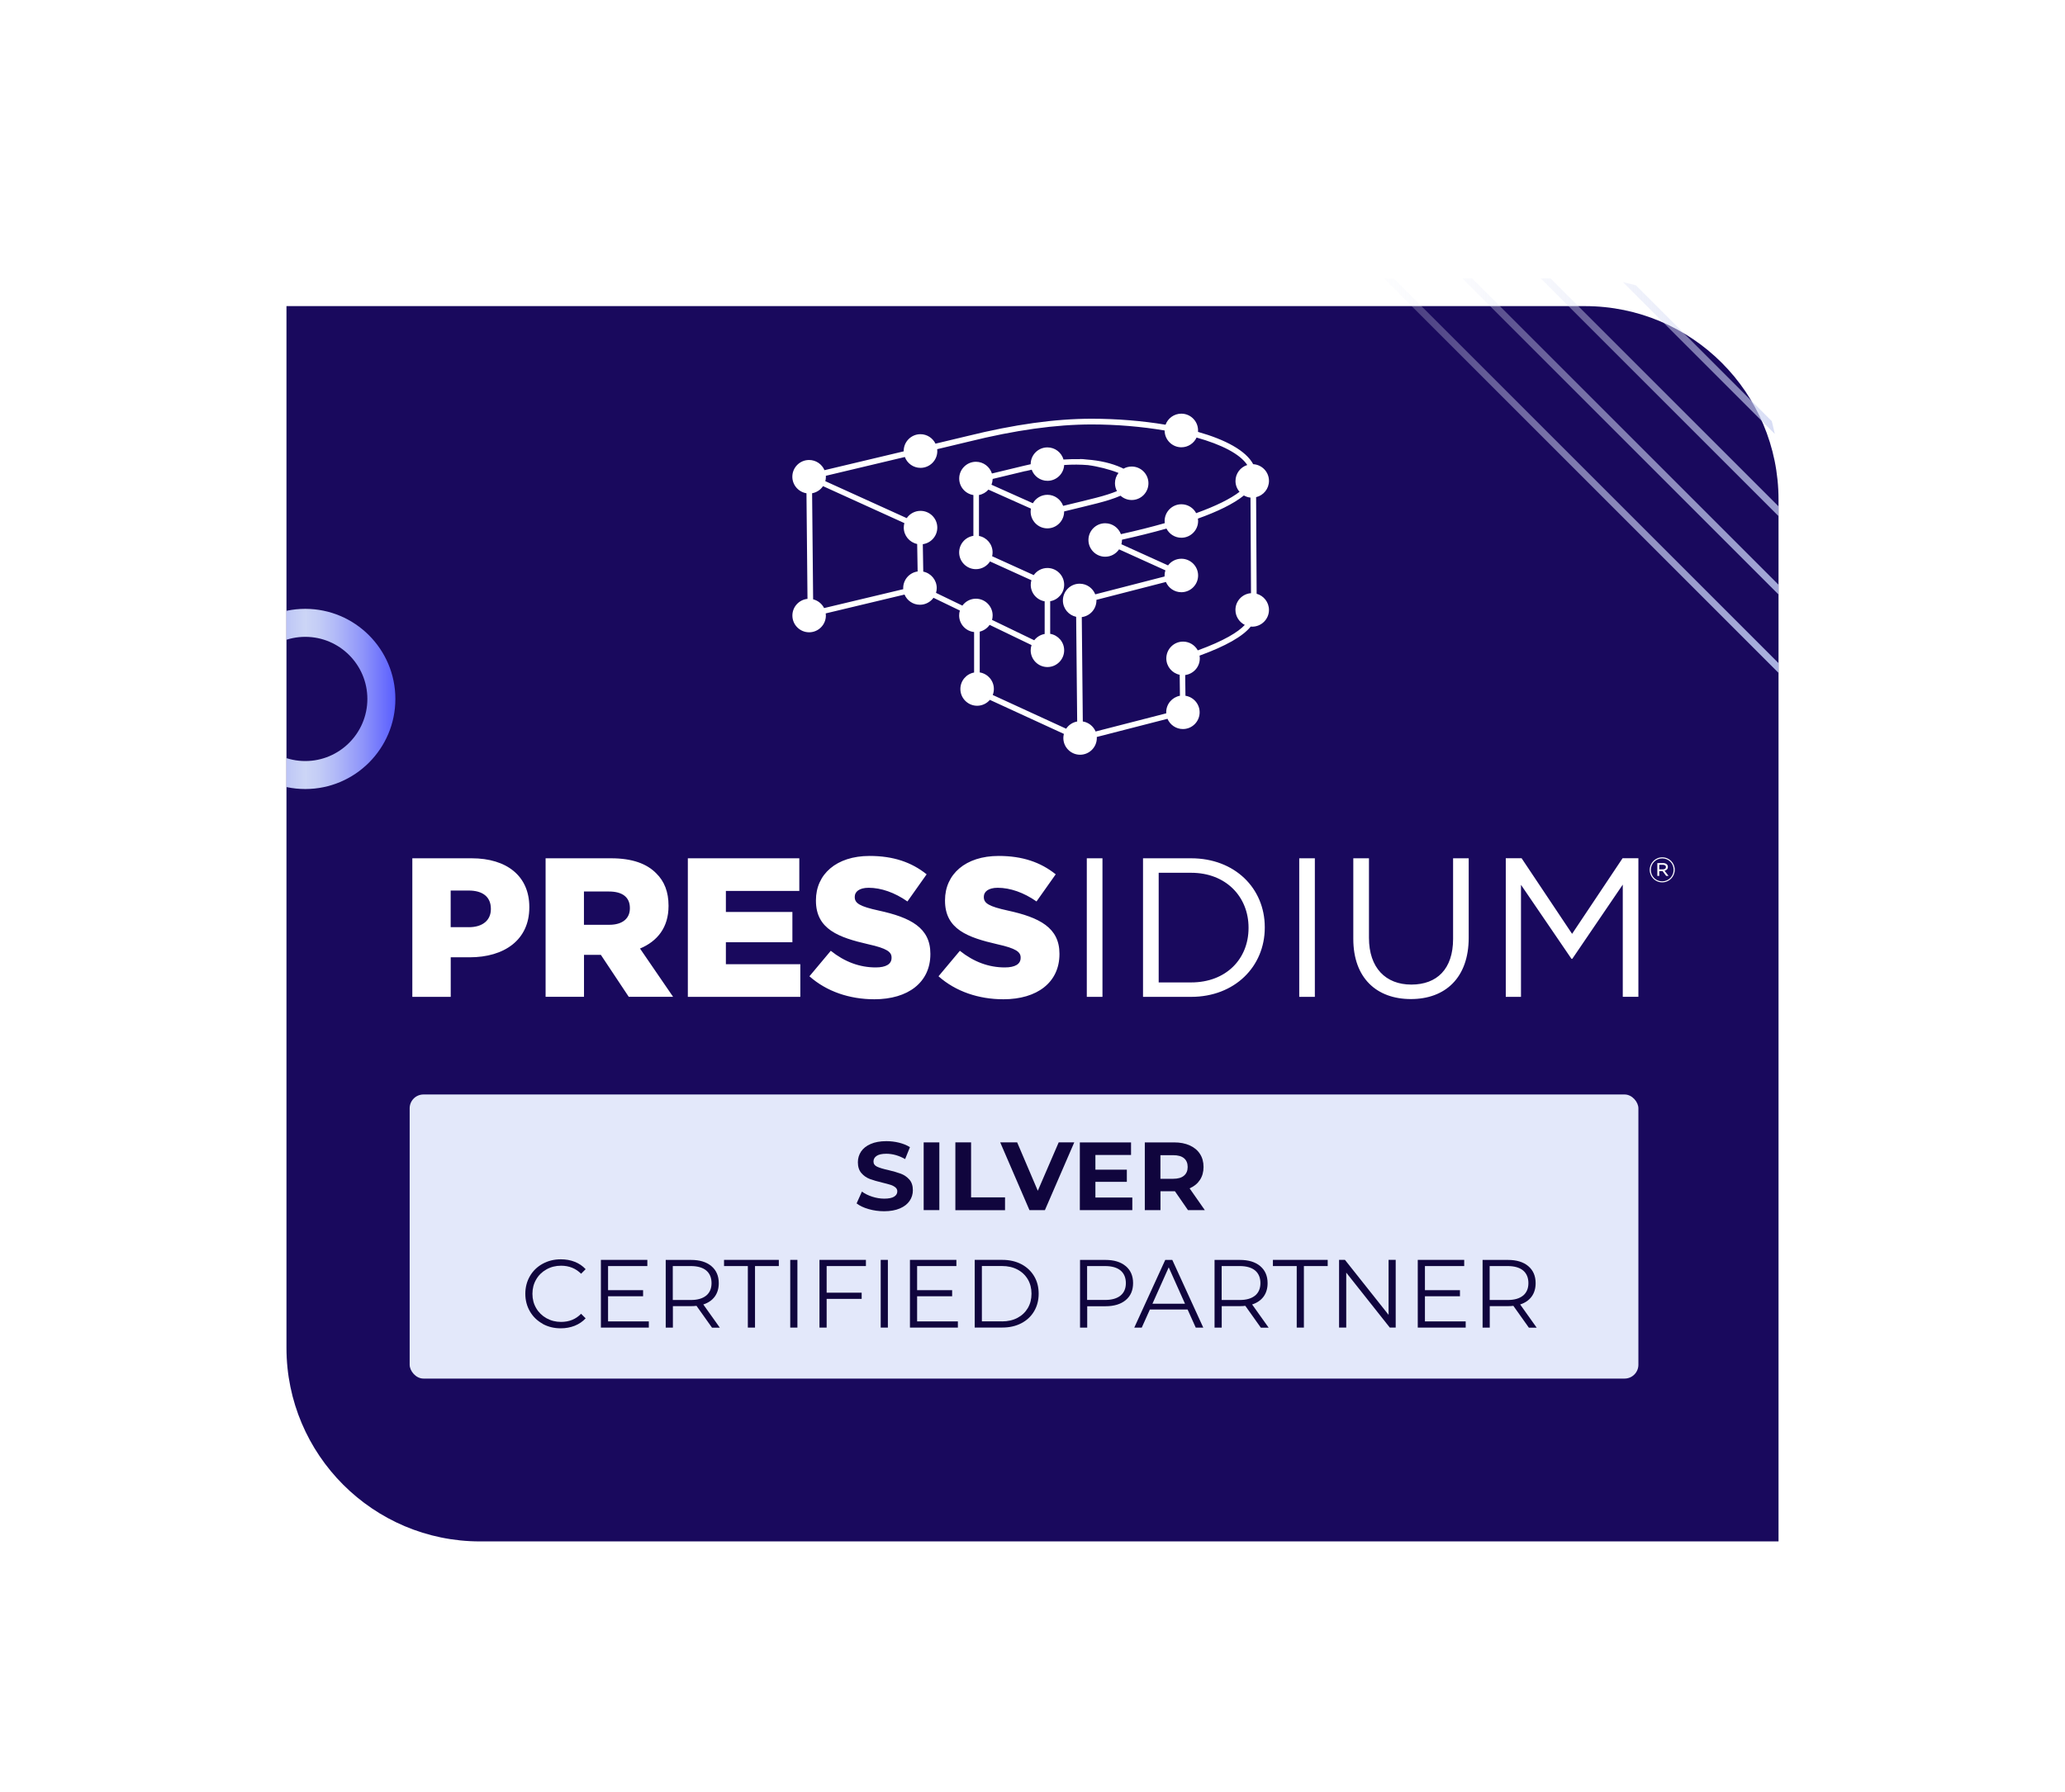 <?xml version="1.0" encoding="UTF-8"?>
<svg id="Layer_1" data-name="Layer 1" xmlns="http://www.w3.org/2000/svg" xmlns:xlink="http://www.w3.org/1999/xlink" viewBox="0 0 403.31 350.12">
  <defs>
    <style>
      .cls-1 {
        fill: none;
      }

      .cls-2 {
        fill: url(#linear-gradient-5);
      }

      .cls-3 {
        fill: url(#linear-gradient-4);
      }

      .cls-4 {
        fill: url(#linear-gradient-3);
      }

      .cls-5 {
        fill: url(#linear-gradient-2);
      }

      .cls-6 {
        fill: url(#linear-gradient);
      }

      .cls-7 {
        fill: #10053d;
      }

      .cls-8 {
        fill: #fff;
      }

      .cls-9 {
        fill: #e3e8fa;
      }

      .cls-10 {
        fill: #19095d;
        filter: url(#drop-shadow-1);
      }

      .cls-11 {
        clip-path: url(#clippath);
      }
    </style>
    <filter id="drop-shadow-1" x="35.66" y="39.39" width="332.16" height="282.24" filterUnits="userSpaceOnUse">
      <feOffset dx="0" dy="5.4"/>
      <feGaussianBlur result="blur" stdDeviation="6.75"/>
      <feFlood flood-color="#000" flood-opacity=".25"/>
      <feComposite in2="blur" operator="in"/>
      <feComposite in="SourceGraphic"/>
    </filter>
    <clipPath id="clippath">
      <path class="cls-1" d="M55.95,54.4h253.6c20.87,0,37.81,16.94,37.81,37.81v203.51H93.76c-20.87,0-37.81-16.94-37.81-37.81V54.4h0Z"/>
    </clipPath>
    <linearGradient id="linear-gradient" x1="285.08" y1="69.08" x2="378.7" y2="69.08" gradientTransform="translate(146.06 -214.45) rotate(45)" gradientUnits="userSpaceOnUse">
      <stop offset="0" stop-color="#f6f7fc" stop-opacity=".1"/>
      <stop offset=".5" stop-color="#d2d8f3" stop-opacity=".56"/>
      <stop offset="1" stop-color="#b0bbeb"/>
    </linearGradient>
    <linearGradient id="linear-gradient-2" x1="277.43" y1="76.74" x2="371.04" y2="76.74" gradientTransform="translate(149.23 -206.79) rotate(45)" xlink:href="#linear-gradient"/>
    <linearGradient id="linear-gradient-3" x1="269.77" y1="84.4" x2="363.38" y2="84.4" gradientTransform="translate(152.4 -199.13) rotate(45)" xlink:href="#linear-gradient"/>
    <linearGradient id="linear-gradient-4" x1="262.11" y1="92.06" x2="355.73" y2="92.06" gradientTransform="translate(155.57 -191.48) rotate(45)" xlink:href="#linear-gradient"/>
    <linearGradient id="linear-gradient-5" x1="42.03" y1="136.55" x2="77.22" y2="136.55" gradientUnits="userSpaceOnUse">
      <stop offset="0" stop-color="#585cff"/>
      <stop offset=".12" stop-color="#7b81fc"/>
      <stop offset=".29" stop-color="#a7aef8"/>
      <stop offset=".42" stop-color="#c1caf6"/>
      <stop offset=".5" stop-color="#ccd5f6"/>
      <stop offset=".57" stop-color="#c4cdf6"/>
      <stop offset=".68" stop-color="#afb7f8"/>
      <stop offset=".82" stop-color="#8e94fa"/>
      <stop offset=".98" stop-color="#5f64fe"/>
      <stop offset="1" stop-color="#585cff"/>
    </linearGradient>
  </defs>
  <rect class="cls-1" width="401.28" height="350.12"/>
  <g>
    <g>
      <path class="cls-10" d="M55.95,54.4h253.6c20.87,0,37.81,16.94,37.81,37.81v203.51H93.76c-20.87,0-37.81-16.94-37.81-37.81V54.4h0Z"/>
      <g>
        <rect class="cls-9" x="80.01" y="213.81" width="239.98" height="55.5" rx="2.7" ry="2.7"/>
        <g>
          <path class="cls-7" d="M169.65,236.2c-.98-.28-1.76-.65-2.35-1.11l1.04-2.31c.57.42,1.24.75,2.02,1s1.56.38,2.34.38c.87,0,1.51-.13,1.93-.39.42-.26.62-.6.62-1.03,0-.31-.12-.58-.37-.78s-.56-.38-.95-.5-.9-.26-1.56-.42c-1.01-.24-1.83-.48-2.48-.72-.64-.24-1.19-.62-1.65-1.15s-.69-1.24-.69-2.12c0-.77.21-1.46.62-2.09.42-.62,1.04-1.12,1.88-1.48.84-.37,1.86-.55,3.07-.55.84,0,1.67.1,2.48.3.81.2,1.51.49,2.12.87l-.94,2.33c-1.22-.69-2.44-1.04-3.67-1.04-.86,0-1.49.14-1.9.42-.41.28-.61.64-.61,1.1s.24.79.71,1.01c.47.22,1.19.44,2.16.65,1.01.24,1.83.48,2.48.72.64.24,1.19.62,1.65,1.13.46.52.69,1.22.69,2.1,0,.76-.21,1.45-.63,2.07-.42.62-1.06,1.12-1.9,1.48s-1.87.55-3.08.55c-1.05,0-2.06-.14-3.03-.42Z"/>
          <path class="cls-7" d="M180.4,223.17h3.06v13.23h-3.06v-13.23Z"/>
          <path class="cls-7" d="M186.6,223.17h3.06v10.74h6.63v2.5h-9.7v-13.23Z"/>
          <path class="cls-7" d="M209.81,223.17l-5.73,13.23h-3.02l-5.71-13.23h3.31l4.03,9.45,4.08-9.45h3.04Z"/>
          <path class="cls-7" d="M221.15,233.94v2.46h-10.25v-13.23h10v2.46h-6.96v2.87h6.14v2.38h-6.14v3.06h7.2Z"/>
          <path class="cls-7" d="M232.02,236.4l-2.55-3.69h-2.82v3.69h-3.06v-13.23h5.73c1.17,0,2.19.2,3.05.59s1.53.94,1.99,1.66c.47.72.7,1.57.7,2.55s-.24,1.83-.71,2.54c-.47.71-1.14,1.26-2.01,1.64l2.97,4.25h-3.29ZM231.24,226.26c-.48-.4-1.18-.59-2.1-.59h-2.5v4.61h2.5c.92,0,1.62-.2,2.1-.61.48-.4.72-.97.72-1.7s-.24-1.31-.72-1.71Z"/>
          <path class="cls-7" d="M105.98,258.6c-1.05-.58-1.88-1.38-2.48-2.41-.6-1.03-.9-2.18-.9-3.45s.3-2.42.9-3.45c.6-1.03,1.43-1.83,2.49-2.41,1.06-.58,2.24-.87,3.55-.87.98,0,1.89.16,2.72.49.83.33,1.54.81,2.12,1.44l-.89.89c-1.03-1.04-2.34-1.57-3.91-1.57-1.05,0-2,.24-2.85.72-.86.48-1.53,1.13-2.01,1.97-.49.83-.73,1.76-.73,2.8s.24,1.97.73,2.8c.48.83,1.16,1.49,2.01,1.97.86.48,1.81.72,2.85.72,1.59,0,2.89-.53,3.91-1.59l.89.89c-.58.63-1.29,1.11-2.13,1.45-.84.33-1.75.5-2.73.5-1.31,0-2.49-.29-3.54-.87Z"/>
          <path class="cls-7" d="M126.72,258.14v1.21h-9.36v-13.23h9.07v1.21h-7.67v4.71h6.84v1.19h-6.84v4.91h7.96Z"/>
          <path class="cls-7" d="M139.05,259.35l-3.02-4.25c-.34.04-.69.06-1.06.06h-3.55v4.2h-1.4v-13.23h4.95c1.69,0,3.01.4,3.97,1.21.96.81,1.44,1.92,1.44,3.33,0,1.03-.26,1.91-.78,2.62s-1.27,1.23-2.24,1.54l3.23,4.54h-1.53ZM137.93,253.1c.69-.58,1.04-1.39,1.04-2.44s-.35-1.89-1.04-2.47c-.69-.57-1.7-.86-3.01-.86h-3.52v6.63h3.52c1.31,0,2.31-.29,3.01-.87Z"/>
          <path class="cls-7" d="M146.06,247.33h-4.65v-1.21h10.7v1.21h-4.65v12.02h-1.4v-12.02Z"/>
          <path class="cls-7" d="M154.34,246.12h1.4v13.23h-1.4v-13.23Z"/>
          <path class="cls-7" d="M161.45,247.33v5.2h6.84v1.21h-6.84v5.61h-1.4v-13.23h9.07v1.21h-7.67Z"/>
          <path class="cls-7" d="M172.01,246.12h1.4v13.23h-1.4v-13.23Z"/>
          <path class="cls-7" d="M187.08,258.14v1.21h-9.36v-13.23h9.07v1.21h-7.67v4.71h6.84v1.19h-6.84v4.91h7.96Z"/>
          <path class="cls-7" d="M190.37,246.12h5.39c1.4,0,2.63.28,3.71.84,1.07.56,1.9,1.34,2.5,2.34s.89,2.15.89,3.43-.3,2.43-.89,3.43c-.59,1-1.42,1.78-2.5,2.34-1.07.56-2.31.84-3.71.84h-5.39v-13.23ZM195.68,258.14c1.16,0,2.17-.23,3.04-.69.87-.46,1.54-1.1,2.02-1.91.48-.81.72-1.75.72-2.81s-.24-1.99-.72-2.81c-.48-.81-1.15-1.45-2.02-1.91-.87-.46-1.88-.69-3.04-.69h-3.91v10.81h3.91Z"/>
          <path class="cls-7" d="M219.86,247.33c.96.81,1.44,1.92,1.44,3.33s-.48,2.52-1.44,3.32c-.96.8-2.28,1.2-3.97,1.2h-3.55v4.18h-1.4v-13.23h4.95c1.69,0,3.01.4,3.97,1.21ZM218.85,253.09c.69-.57,1.04-1.38,1.04-2.43s-.35-1.89-1.04-2.47c-.69-.57-1.7-.86-3.01-.86h-3.52v6.62h3.52c1.31,0,2.31-.29,3.01-.86Z"/>
          <path class="cls-7" d="M231.95,255.82h-7.37l-1.59,3.54h-1.46l6.05-13.23h1.38l6.05,13.23h-1.47l-1.59-3.54ZM231.44,254.69l-3.18-7.11-3.18,7.11h6.35Z"/>
          <path class="cls-7" d="M246.24,259.35l-3.02-4.25c-.34.04-.69.06-1.06.06h-3.55v4.2h-1.4v-13.23h4.95c1.69,0,3.01.4,3.97,1.21.96.81,1.44,1.92,1.44,3.33,0,1.03-.26,1.91-.78,2.62s-1.27,1.23-2.24,1.54l3.23,4.54h-1.53ZM245.13,253.1c.69-.58,1.04-1.39,1.04-2.44s-.35-1.89-1.04-2.47c-.69-.57-1.7-.86-3.01-.86h-3.52v6.63h3.52c1.31,0,2.31-.29,3.01-.87Z"/>
          <path class="cls-7" d="M253.26,247.33h-4.65v-1.21h10.7v1.21h-4.65v12.02h-1.4v-12.02Z"/>
          <path class="cls-7" d="M272.59,246.12v13.23h-1.15l-8.51-10.74v10.74h-1.4v-13.23h1.15l8.52,10.74v-10.74h1.38Z"/>
          <path class="cls-7" d="M286.26,258.14v1.21h-9.36v-13.23h9.07v1.21h-7.67v4.71h6.84v1.19h-6.84v4.91h7.96Z"/>
          <path class="cls-7" d="M298.59,259.35l-3.02-4.25c-.34.04-.69.06-1.06.06h-3.55v4.2h-1.4v-13.23h4.95c1.69,0,3.01.4,3.97,1.21.96.81,1.44,1.92,1.44,3.33,0,1.03-.26,1.91-.78,2.62s-1.27,1.23-2.24,1.54l3.23,4.54h-1.53ZM297.47,253.1c.69-.58,1.04-1.39,1.04-2.44s-.35-1.89-1.04-2.47c-.69-.57-1.7-.86-3.01-.86h-3.52v6.63h3.52c1.31,0,2.31-.29,3.01-.87Z"/>
        </g>
        <g>
          <path class="cls-8" d="M245.43,115.97l-.1-18.85c1.44-.34,2.51-1.64,2.51-3.18,0-1.74-1.36-3.16-3.08-3.26-1.43-2.66-5.44-4.8-10.78-6.31,0-.1.01-.19.01-.29,0-1.81-1.47-3.27-3.27-3.27-1.41,0-2.62.9-3.08,2.16-4.52-.76-9.5-1.17-14.43-1.17-7.14,0-15.09,1.11-24.31,3.39l-6.19,1.48c-.53-1.09-1.65-1.85-2.94-1.85-1.8,0-3.27,1.47-3.27,3.27,0,.03,0,.05,0,.08l-15.47,3.68c-.5-1.17-1.66-1.99-3.01-1.99-1.81,0-3.27,1.47-3.27,3.27,0,1.63,1.2,2.98,2.76,3.23l.2,20.63c-1.65.16-2.95,1.56-2.95,3.26,0,1.81,1.47,3.27,3.27,3.27s3.27-1.47,3.27-3.27c0-.14-.01-.29-.03-.42l15.39-3.68c.5,1.17,1.66,1.99,3.01,1.99,1.09,0,2.05-.54,2.65-1.36l5.15,2.49c-.09.3-.14.62-.14.95,0,1.69,1.28,3.08,2.92,3.25v7.91c-1.52.27-2.68,1.61-2.68,3.22,0,1.8,1.47,3.27,3.27,3.27,1,0,1.89-.45,2.49-1.15l14.46,6.65c-.07.26-.11.52-.11.8,0,1.8,1.47,3.27,3.27,3.27s3.27-1.47,3.27-3.27c0-.07,0-.13-.01-.2l13.81-3.55c.5,1.17,1.66,2,3.01,2,1.81,0,3.27-1.47,3.27-3.27,0-1.63-1.2-2.99-2.77-3.23l-.05-4.05c1.6-.21,2.85-1.58,2.85-3.24,0-.19-.02-.37-.05-.55,5.13-1.87,8.44-3.75,10-5.68.09,0,.19.02.28.02,1.81,0,3.28-1.47,3.28-3.27,0-1.51-1.03-2.78-2.41-3.16M160.95,118.78c-.43-.84-1.21-1.47-2.14-1.7l-.2-20.72c.88-.16,1.65-.67,2.13-1.39l15.89,7.22c-.07.28-.12.57-.12.87,0,1.58,1.13,2.9,2.62,3.21l.09,5.37c-1.59.22-2.82,1.59-2.82,3.24,0,.08,0,.15.01.22l-15.46,3.69ZM193.89,135.77c.14-.37.22-.76.22-1.18,0-1.63-1.2-2.98-2.76-3.23v-7.97c.79-.19,1.48-.67,1.93-1.32l8.19,3.95c-.11.32-.17.67-.17,1.02,0,1.8,1.47,3.27,3.27,3.27s3.27-1.47,3.27-3.27c0-1.62-1.18-2.96-2.73-3.22v-6.37c1.54-.26,2.73-1.6,2.73-3.22,0-1.8-1.47-3.27-3.27-3.27-1.1,0-2.08.55-2.67,1.39l-8.13-3.69c.06-.24.09-.49.09-.75,0-1.6-1.15-2.93-2.66-3.21v-8c.73-.13,1.37-.51,1.85-1.05l8.3,3.71c-.03.19-.06.39-.06.59,0,1.8,1.47,3.27,3.27,3.27s3.27-1.47,3.27-3.27c0-.01,0-.03,0-.04,2.36-.57,5.33-1.29,6.52-1.6,1.59-.41,3.2-.89,4.5-1.47.58.52,1.34.84,2.18.84,1.81,0,3.27-1.47,3.27-3.27s-1.47-3.27-3.27-3.27c-.58,0-1.13.15-1.6.42-.09-.05-.18-.09-.28-.14l-.15-.07c-1.9-.86-4.18-1.39-6.74-1.58-.54-.07-1.01-.1-1.33-.1v.03c-1.03-.03-2.11,0-3.22.07-.39-1.37-1.65-2.37-3.14-2.37-1.81,0-3.27,1.47-3.27,3.27,0,0,0,.02,0,.02-.42.09-.85.19-1.28.29l-6.29,1.52c-.42-1.32-1.66-2.29-3.12-2.29-1.8,0-3.27,1.47-3.27,3.27,0,1.63,1.2,2.99,2.77,3.23v7.97c-1.57.24-2.78,1.59-2.78,3.24,0,1.8,1.47,3.27,3.27,3.27,1.16,0,2.17-.6,2.76-1.51l8.08,3.67c-.08.29-.13.59-.13.9,0,1.61,1.18,2.96,2.72,3.22v6.38c-.82.14-1.54.59-2.04,1.23l-8.24-3.98c.08-.28.12-.57.12-.87,0-1.8-1.47-3.27-3.27-3.27-1.08,0-2.04.53-2.64,1.35l-5.15-2.49c.09-.3.14-.61.14-.94,0-1.58-1.13-2.91-2.63-3.21l-.09-5.36c1.6-.22,2.83-1.59,2.83-3.24,0-1.81-1.47-3.27-3.28-3.27-1.11,0-2.1.56-2.69,1.42l-15.9-7.22c.07-.27.11-.55.11-.84,0-.07,0-.14-.01-.21l15.43-3.67c.47,1.24,1.66,2.12,3.06,2.12,1.81,0,3.28-1.47,3.28-3.27,0-.13,0-.25-.02-.38l6.14-1.47c9.13-2.26,17-3.36,24.05-3.36,4.82,0,9.76.42,14.23,1.18h0c0,1.81,1.47,3.28,3.27,3.28,1.31,0,2.45-.78,2.97-1.9,4.81,1.35,8.47,3.18,9.9,5.36-1.33.42-2.3,1.66-2.3,3.12,0,.81.3,1.55.79,2.12-1.79,1.38-4.65,2.79-8.47,4.17-.55-1.04-1.64-1.74-2.89-1.74-1.8,0-3.27,1.47-3.27,3.27,0,.14.01.28.03.42-2.59.74-5.45,1.46-8.57,2.15-.46-1.24-1.66-2.13-3.07-2.13-1.81,0-3.27,1.47-3.27,3.27s1.47,3.27,3.27,3.27c1.13,0,2.12-.57,2.71-1.44l9.05,4.1c-.1.32-.16.65-.16,1,0,.07,0,.14,0,.2l-13.54,3.49c-.48-1.22-1.66-2.08-3.05-2.08-1.81,0-3.27,1.47-3.27,3.27,0,1.57,1.11,2.88,2.59,3.2l.2,20.45c-.9.16-1.67.68-2.15,1.41l-14.34-6.59ZM200.28,92.04c.41-.1.82-.19,1.22-.28.45,1.26,1.66,2.17,3.08,2.17,1.74,0,3.17-1.37,3.26-3.09,1.64-.11,3.19-.1,4.64.02,1.88.24,4.27.84,5.97,1.53-.43.55-.69,1.25-.69,2,0,.56.14,1.09.39,1.55-1.04.43-2.39.87-4.07,1.3-1.16.31-4.09,1.01-6.44,1.58-.46-1.26-1.66-2.16-3.07-2.16-1.22,0-2.28.67-2.84,1.65l-8.09-3.62c.14-.35.22-.73.24-1.13l6.4-1.54ZM233.93,127.04c-.56-1.01-1.63-1.7-2.87-1.7-1.81,0-3.27,1.47-3.27,3.28,0,1.58,1.12,2.89,2.61,3.2l.05,4.1c-1.52.28-2.68,1.61-2.68,3.22,0,.07,0,.14.01.21l-13.8,3.55c-.43-1.02-1.37-1.78-2.5-1.96l-.2-20.39c1.61-.2,2.86-1.58,2.86-3.25,0-.04,0-.08,0-.12l13.57-3.49c.5,1.18,1.66,2,3.02,2,1.8,0,3.27-1.47,3.27-3.27s-1.47-3.27-3.27-3.27c-1.06,0-2.01.51-2.6,1.3l-9.11-4.13c.07-.27.11-.54.11-.83,0-.02,0-.04,0-.06,2.91-.65,5.86-1.37,8.69-2.17.54,1.06,1.64,1.79,2.91,1.79,1.8,0,3.27-1.47,3.27-3.27,0-.16-.01-.31-.04-.47,3.77-1.35,6.95-2.87,8.98-4.52.39.22.82.37,1.29.42l.1,18.67c-1.7.12-3.04,1.54-3.04,3.26,0,1.29.75,2.4,1.83,2.94-1.32,1.41-4.03,3.09-9.2,4.98"/>
          <path class="cls-8" d="M80.53,167.67h11.6c6.85,0,11.25,3.48,11.25,9.51v.08c0,6.38-4.91,9.75-11.64,9.75h-3.71v7.73h-7.5v-27.07ZM91.58,181.13c2.67,0,4.29-1.35,4.29-3.52v-.08c0-2.32-1.59-3.56-4.33-3.56h-3.52v7.15h3.56ZM106.55,167.67h12.8c4.18,0,7,1.08,8.82,2.94,1.59,1.55,2.4,3.64,2.4,6.3v.08c0,4.18-2.16,6.88-5.57,8.31l6.46,9.43h-8.66l-5.45-8.2h-3.29v8.2h-7.5v-27.07ZM119,180.66c2.59,0,4.02-1.24,4.02-3.21v-.08c0-2.16-1.55-3.21-4.06-3.21h-4.91v6.5h4.95ZM134.35,194.74h21.96v-6.38h-14.54v-4.29h12.99v-5.92h-12.99v-4.1h14.34v-6.38h-21.77v27.07ZM158.09,190.72c3.36,2.98,7.85,4.49,12.68,4.49,6.57,0,10.94-3.29,10.94-8.82v-.08c0-5.07-3.87-7.08-10.09-8.43-3.71-.81-4.68-1.43-4.68-2.63v-.08c0-.97.89-1.74,2.71-1.74,2.44,0,5.1.93,7.58,2.67l3.75-5.3c-2.94-2.36-6.5-3.59-11.14-3.59-6.5,0-10.48,3.59-10.48,8.66v.08c0,5.61,4.49,7.19,10.21,8.51,3.67.81,4.56,1.51,4.56,2.59v.08c0,1.2-1.08,1.86-3.09,1.86-3.13,0-6.07-1.08-8.78-3.25l-4.18,4.99M183.3,190.72c3.36,2.98,7.85,4.49,12.68,4.49,6.57,0,10.94-3.29,10.94-8.82v-.08c0-5.07-3.87-7.08-10.09-8.43-3.71-.81-4.68-1.43-4.68-2.63v-.08c0-.97.89-1.74,2.71-1.74,2.44,0,5.1.93,7.58,2.67l3.75-5.3c-2.94-2.36-6.5-3.59-11.14-3.59-6.5,0-10.48,3.59-10.48,8.66v.08c0,5.61,4.49,7.19,10.21,8.51,3.67.81,4.56,1.51,4.56,2.59v.08c0,1.2-1.08,1.86-3.09,1.86-3.13,0-6.07-1.08-8.78-3.25l-4.18,4.99M212.26,194.74h3.06v-27.07h-3.06v27.07ZM223.24,167.67h9.4c8.51,0,14.38,5.84,14.38,13.46v.08c0,7.62-5.88,13.53-14.38,13.53h-9.4v-27.07ZM232.64,191.92c6.84,0,11.21-4.6,11.21-10.63v-.08c0-5.99-4.37-10.71-11.21-10.71h-6.34v21.42h6.34ZM253.75,194.74h3.05v-27.07h-3.05v27.07ZM264.31,183.41c0,7.66,4.56,11.76,11.25,11.76s11.29-4.14,11.29-11.99v-15.51h-3.05v15.74c0,5.92-3.17,8.93-8.16,8.93s-8.27-3.25-8.27-9.13v-15.54h-3.06v15.74M294.08,194.74h2.98v-21.89l9.86,14.46h.16l9.86-14.5v21.92h3.05v-27.07h-3.09l-9.86,14.77-9.86-14.77h-3.09v27.07ZM324.64,172.37c-1.37,0-2.44-1.1-2.44-2.43h0c0-1.34,1.07-2.46,2.45-2.46s2.44,1.1,2.44,2.43h0c0,1.34-1.07,2.46-2.45,2.46ZM326.87,169.91c0-1.22-.95-2.22-2.22-2.22s-2.23,1.02-2.23,2.24h0c0,1.24.95,2.24,2.22,2.24s2.23-1.02,2.23-2.24h0ZM325.42,171.11l-.72-.95h-.64v.95h-.37v-2.51h1.12c.32,0,.58.1.74.26.13.11.2.28.2.49h0c0,.42-.27.66-.65.75l.78,1.01h-.46ZM325.37,169.37c0-.26-.22-.43-.57-.43h-.74v.89h.72c.35,0,.59-.16.59-.45h0Z"/>
        </g>
      </g>
    </g>
    <g class="cls-11">
      <g>
        <rect class="cls-6" x="331.22" y="3.57" width="1.35" height="131.04" transform="translate(48.36 254.92) rotate(-45)"/>
        <rect class="cls-5" x="323.56" y="11.22" width="1.35" height="131.04" transform="translate(40.7 251.75) rotate(-45)"/>
        <rect class="cls-4" x="315.9" y="18.88" width="1.35" height="131.04" transform="translate(33.04 248.57) rotate(-45)"/>
        <rect class="cls-3" x="308.24" y="26.54" width="1.35" height="131.04" transform="translate(25.39 245.4) rotate(-45)"/>
        <path class="cls-2" d="M59.62,154.14c-9.7,0-17.6-7.89-17.6-17.6s7.89-17.6,17.6-17.6,17.6,7.89,17.6,17.6-7.89,17.6-17.6,17.6ZM59.62,124.41c-6.69,0-12.13,5.44-12.13,12.13s5.44,12.13,12.13,12.13,12.13-5.44,12.13-12.13-5.44-12.13-12.13-12.13Z"/>
      </g>
    </g>
  </g>
</svg>
